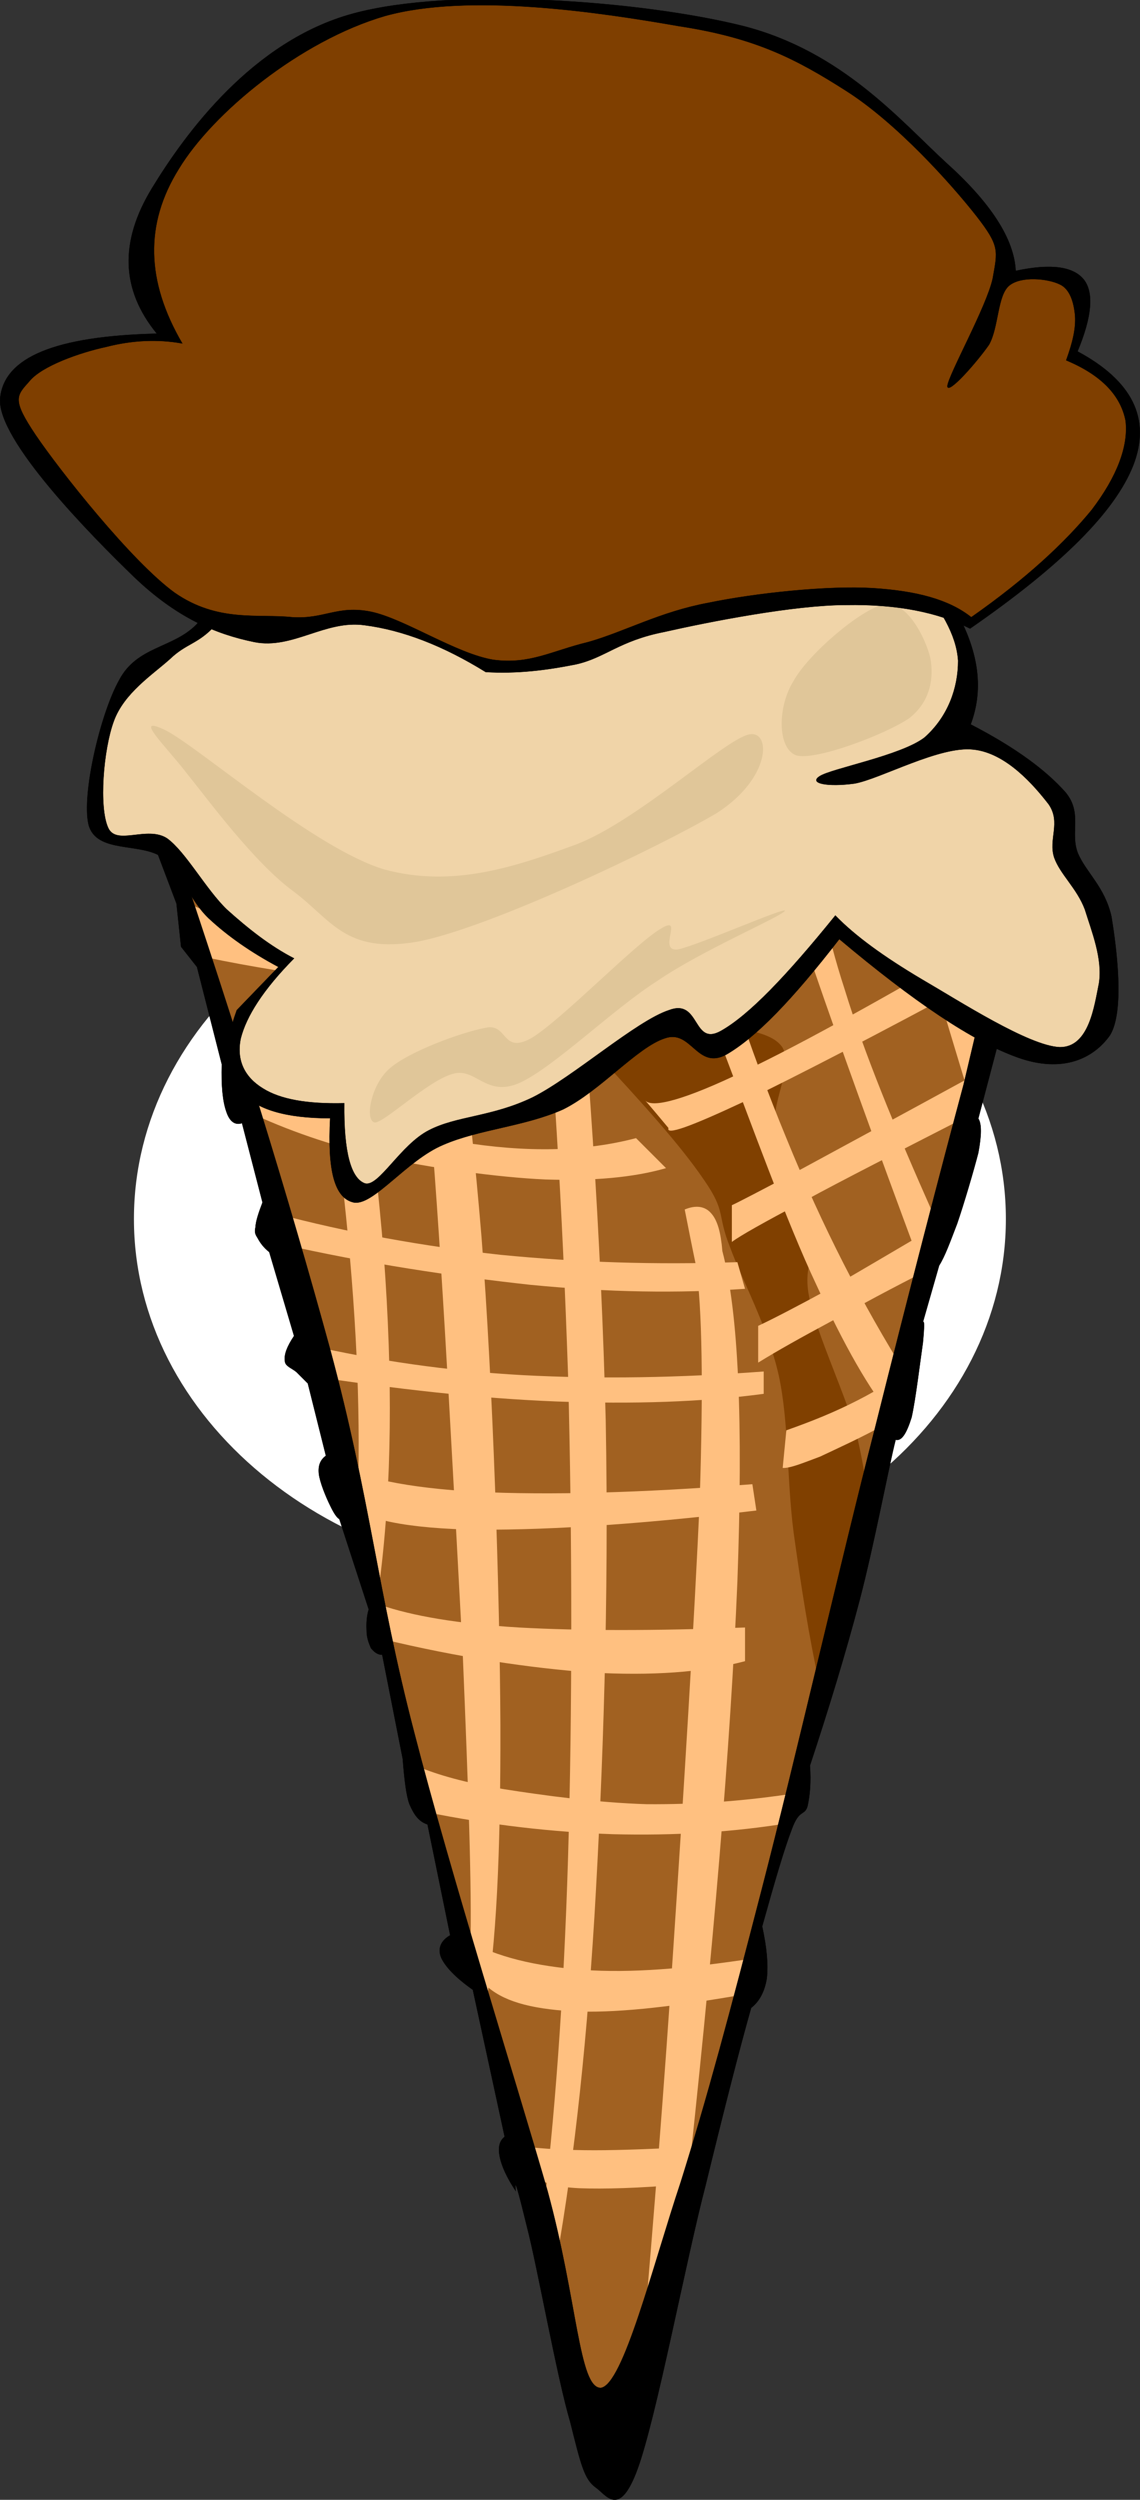 <?xml version="1.0" encoding="UTF-8"?>
<svg width="134.049" height="293.869" xmlns="http://www.w3.org/2000/svg" xmlns:svg="http://www.w3.org/2000/svg">
 <rect width="100%" height="100%" fill="#333333" stroke="none"/>
 <g>
  <title>Layer 1</title>
  <g id="Layer_1">
   <g id="svg_1">
    <path id="svg_2" fill-rule="evenodd" fill="#FFFFFF" d="m67.013,100.854c28.297,0 51.264,19.015 51.264,42.444s-22.967,42.444 -51.264,42.444c-28.298,0 -51.264,-19.015 -51.264,-42.444s22.966,-42.444 51.264,-42.444" clip-rule="evenodd"/>
    <path id="svg_3" stroke-width="0.036" stroke-miterlimit="10" stroke="#000000" fill-rule="evenodd" fill="#A16121" d="m71.729,292.626l50.473,-193.067l-101.413,-0.396l50.94,193.463z" clip-rule="evenodd"/>
    <path id="svg_4" fill-rule="evenodd" fill="#804000" d="m69.893,123.606c-0.432,-5.256 -0.035,-9.108 1.332,-11.952c1.332,-2.952 4.609,-6.012 6.625,-4.86c1.871,1.26 2.484,9.036 4.896,11.952c2.482,2.7 7.668,1.908 9.287,4.428c1.297,2.448 -1.549,6.624 -0.9,10.152c0.684,3.312 4.068,6.984 4.861,10.188c0.646,3.132 -1.729,4.464 -0.865,8.855c0.756,4.248 4.607,12.168 5.725,16.813c1.043,4.607 1.439,8.1 0.9,10.62l-5.328,18.575c-1.332,-6.084 -2.232,-11.951 -3.096,-18.144c-0.828,-6.264 -0.541,-12.96 -1.766,-18.576c-1.295,-5.724 -4.318,-11.195 -5.723,-15.048c-1.584,-3.96 -0.396,-4.068 -3.096,-7.956c-2.7,-3.959 -6.983,-8.747 -12.852,-15.047z" clip-rule="evenodd"/>
    <path id="svg_5" fill-rule="evenodd" fill="#FFC080" d="m46.889,99.702c1.476,7.884 2.628,19.548 3.996,35.424c1.26,15.84 2.664,43.38 3.528,59.292c0.648,15.769 1.08,27.217 0.9,34.921l1.764,6.659c1.26,-7.128 1.8,-18 1.764,-33.191c-0.072,-15.372 -0.864,-40.104 -2.232,-57.528c-1.44,-17.352 -3.456,-32.544 -6.192,-46.008c-1.152,0.144 -2.34,0.288 -3.528,0.431z" clip-rule="evenodd"/>
    <path id="svg_6" fill-rule="evenodd" fill="#FFC080" d="m34.037,98.838c3.06,16.56 5.328,31.032 6.66,44.244c1.332,13.068 1.728,24.372 1.332,34.056l2.664,8.388c1.368,-10.908 1.512,-23.436 0.432,-38.017c-1.188,-14.651 -3.456,-30.743 -7.092,-49.104c-1.332,0.145 -2.664,0.289 -3.996,0.433z" clip-rule="evenodd"/>
    <path id="svg_7" fill-rule="evenodd" fill="#FFC080" d="m63.269,104.599c1.8,19.26 2.88,37.908 3.528,57.06c0.504,19.116 0.504,39.744 0,56.628c-0.504,16.776 -1.584,30.96 -3.096,43.38l1.332,6.192c2.196,-11.628 3.816,-25.596 4.859,-42.48c1.008,-17.063 1.729,-37.188 1.332,-58.428c-0.539,-21.312 -2.016,-43.596 -4.427,-68.112c-1.152,1.908 -2.34,3.815 -3.528,5.76z" clip-rule="evenodd"/>
    <path id="svg_8" fill-rule="evenodd" fill="#FFC080" d="m81.846,148.807c0.719,5.004 0.863,14.004 0.432,27.432c-0.576,13.5 -1.98,35.964 -3.096,52.668c-1.08,16.488 -2.305,31.68 -3.529,46.008l4.861,-15.048c3.383,-30.636 5.4,-54.936 6.191,-73.872c0.684,-18.936 0.145,-31.68 -1.764,-38.916c-0.18,-2.196 -0.576,-3.636 -1.332,-4.464c-0.721,-0.828 -1.801,-0.972 -3.096,-0.432c0.432,2.195 0.864,4.391 1.333,6.624z" clip-rule="evenodd"/>
    <path id="svg_9" fill-rule="evenodd" fill="#FFC080" d="m74.789,133.794c-6.048,1.584 -12.852,1.728 -20.808,0.432c-8.028,-1.404 -16.704,-4.104 -26.568,-8.388l1.764,4.86c4.572,2.16 9.612,3.924 15.516,5.292c5.796,1.296 13.752,2.412 19.44,2.664c5.617,0.18 10.296,-0.216 14.183,-1.332c-1.15,-1.152 -2.339,-2.34 -3.527,-3.528z" clip-rule="evenodd"/>
    <path id="svg_10" fill-rule="evenodd" fill="#FFC080" d="m32.273,142.614c8.604,2.304 17.46,3.888 26.568,4.896c9.216,0.9 18.18,1.188 27.864,0.864l0.9,3.133c-7.848,0.54 -15.984,0.432 -25.236,-0.469c-9.18,-1.008 -19.008,-2.447 -29.628,-4.86c-0.144,-1.188 -0.288,-2.376 -0.468,-3.564z" clip-rule="evenodd"/>
    <path id="svg_11" fill-rule="evenodd" fill="#FFC080" d="m36.269,158.131c8.028,1.8 16.164,3.023 25.236,3.527c8.963,0.468 18.252,0.324 28.295,-0.432l0,2.628c-7.271,0.972 -15.336,1.224 -24.335,0.899c-9.144,-0.359 -18.792,-1.439 -29.628,-3.096c0.144,-1.15 0.288,-2.339 0.432,-3.526z" clip-rule="evenodd"/>
    <path id="svg_12" fill-rule="evenodd" fill="#FFC080" d="m38.933,171.847c3.204,1.872 9,3.096 17.244,3.527c8.316,0.396 18.901,0.145 32.292,-0.899l0.469,3.096c-14.797,1.764 -25.884,2.376 -34.092,2.232c-8.244,-0.252 -12.924,-1.44 -14.58,-3.564c-0.433,-1.44 -0.865,-2.917 -1.333,-4.392z" clip-rule="evenodd"/>
    <path id="svg_13" fill-rule="evenodd" fill="#FFC080" d="m44.693,188.658c3.744,1.296 9.144,2.232 16.344,2.664c7.2,0.396 15.912,0.396 26.568,0l0,3.96c-5.041,1.332 -10.943,1.729 -18.145,1.332c-7.2,-0.54 -15.408,-1.728 -24.768,-3.996c0.001,-1.296 0.001,-2.628 0.001,-3.96z" clip-rule="evenodd"/>
    <path id="svg_14" fill-rule="evenodd" fill="#FFC080" d="m49.121,207.666c2.34,0.973 5.544,1.908 10.152,2.664c4.572,0.721 10.872,1.584 16.813,1.765c5.832,0.036 11.555,-0.36 17.711,-1.332l-0.9,3.527c-6.803,1.116 -13.607,1.513 -20.807,1.332c-7.237,-0.252 -14.473,-1.08 -22.104,-2.628c-0.289,-1.764 -0.577,-3.527 -0.865,-5.328z" clip-rule="evenodd"/>
    <path id="svg_15" fill-rule="evenodd" fill="#FFC080" d="m54.845,228.042c3.528,2.017 8.1,3.097 13.716,3.528c5.689,0.396 12.132,-0.144 19.908,-1.332l-2.195,4.428c-7.885,1.332 -14.184,2.017 -19.044,1.765c-4.968,-0.288 -8.208,-1.225 -10.152,-3.097c-0.648,-1.764 -0.9,-2.699 -0.9,-2.664c0.072,-0.107 0.972,3.097 0.9,2.664c-0.217,-0.54 -1.009,-2.159 -2.233,-5.292z" clip-rule="evenodd"/>
    <path id="svg_16" fill-rule="evenodd" fill="#FFC080" d="m61.937,252.378c1.944,0.217 4.644,0.396 7.956,0.396c3.385,0 7.236,-0.18 11.953,-0.396l-1.332,4.393c-5.436,0.468 -9.469,0.576 -12.384,0.468c-2.88,-0.144 -4.5,-0.647 -4.86,-1.368c-0.433,-1.152 -0.865,-2.305 -1.333,-3.493z" clip-rule="evenodd"/>
    <path id="svg_17" fill-rule="evenodd" fill="#FFC080" d="m22.553,106.362c1.908,1.044 6.48,2.124 13.716,3.528c7.308,1.296 16.992,2.772 29.628,4.428l0.9,4.428c-9.252,-1.116 -17.172,-2.016 -24.336,-3.096c-7.092,-1.116 -13.14,-2.016 -18.144,-3.096c-0.576,-2.052 -1.152,-4.104 -1.764,-6.192z" clip-rule="evenodd"/>
    <path id="svg_18" fill-rule="evenodd" fill="#FFC080" d="m71.262,116.694c3.42,-0.432 8.711,-1.944 16.02,-4.932c7.271,-2.952 16.271,-7.164 27.432,-12.636l4.033,0.324c-8.354,4.608 -16.381,8.748 -24.373,12.276c-8.064,3.564 -15.695,6.372 -23.436,8.856c0.107,-1.295 0.214,-2.592 0.324,-3.888z" clip-rule="evenodd"/>
    <path id="svg_19" fill-rule="evenodd" fill="#FFC080" d="m75.869,129.366c0.828,0.936 4.645,-0.072 11.592,-3.42c6.984,-3.312 16.668,-8.748 29.736,-16.308l-1.549,5.22c-12.707,6.876 -21.959,11.628 -28.188,14.652c-6.229,2.916 -9.18,3.996 -8.855,3.096c-0.9,-1.08 -1.8,-2.16 -2.736,-3.24z" clip-rule="evenodd"/>
    <path id="svg_20" fill-rule="evenodd" fill="#FFC080" d="m92.465,168.139c3.061,-1.08 5.725,-2.16 8.389,-3.528c2.627,-1.332 4.859,-2.808 7.092,-4.428l-3.527,7.092c-3.277,1.8 -5.941,2.988 -7.992,3.96c-2.125,0.792 -3.492,1.368 -4.393,1.332c0.144,-1.476 0.286,-2.953 0.431,-4.428z" clip-rule="evenodd"/>
    <path id="svg_21" fill-rule="evenodd" fill="#FFC080" d="m76.553,99.702c2.412,7.092 5.076,14.868 8.389,23.472c3.275,8.604 7.561,20.484 11.053,27.864c3.311,7.236 6.264,12.349 8.855,15.48l1.764,-4.86c-5.184,-8.28 -9.9,-17.424 -14.148,-27.864c-4.355,-10.548 -8.064,-21.78 -11.52,-34.524c-1.44,0.145 -2.917,0.289 -4.393,0.432z" clip-rule="evenodd"/>
    <path id="svg_22" fill-rule="evenodd" fill="#FFC080" d="m91.385,99.594c0.145,1.476 1.512,6.336 4.393,14.58c2.844,8.28 6.912,19.584 12.492,34.596l1.547,-5.868c-4.752,-10.692 -8.244,-19.26 -10.475,-26.532c-2.34,-7.2 -3.277,-12.6 -3.096,-16.344c-1.621,-0.144 -3.24,-0.288 -4.861,-0.432z" clip-rule="evenodd"/>
    <path id="svg_23" fill-rule="evenodd" fill="#FFC080" d="m86.057,141.678c0.648,-0.288 3.42,-1.728 8.316,-4.32c4.969,-2.7 11.771,-6.372 20.988,-11.412l-1.549,5.256c-8.279,4.248 -14.615,7.452 -19.295,10.008c-4.68,2.484 -7.453,4.032 -8.461,4.788c0.001,-1.439 0.001,-2.88 0.001,-4.32z" clip-rule="evenodd"/>
    <path id="svg_24" fill-rule="evenodd" fill="#FFC080" d="m89.152,155.862c1.766,-0.828 4.537,-2.268 8.316,-4.32c3.744,-2.159 8.424,-4.932 14.184,-8.315l-2.158,5.868c-4.645,2.34 -8.426,4.392 -11.881,6.3c-3.42,1.836 -6.191,3.384 -8.461,4.788c0,-1.441 0,-2.88 0,-4.321z" clip-rule="evenodd"/>
    <path id="svg_25" fill-rule="evenodd" fill="#FFC080" d="m104.957,98.982c1.332,4.392 2.699,9.108 4.393,14.58c1.656,5.364 3.348,11.196 5.363,17.64l1.873,-8.028c-1.369,-0.972 -2.592,-3.492 -3.672,-7.416c-1.225,-3.996 -2.125,-9.396 -3.098,-16.344c-1.619,-0.143 -3.238,-0.288 -4.859,-0.432z" clip-rule="evenodd"/>
    <path id="svg_26" stroke-width="0.036" stroke-miterlimit="10" stroke="#000000" fill-rule="evenodd" d="m17.837,98.515l2.916,7.704l0.54,5.076l1.872,2.376l2.916,11.448c-0.072,2.592 0.108,4.356 0.54,5.58c0.36,1.08 0.972,1.62 1.836,1.332l2.412,9.324c-0.468,1.224 -0.792,2.196 -0.828,2.916c-0.144,0.648 0,0.864 0.288,1.332c0.252,0.468 0.648,1.044 1.332,1.584l2.916,9.864c-0.828,1.224 -1.188,2.195 -1.08,2.916c0,0.647 0.828,0.863 1.368,1.332c0.36,0.359 0.936,0.936 1.332,1.332l2.124,8.495c-0.612,0.469 -0.936,1.08 -0.828,2.124c0.108,0.973 0.828,2.736 1.332,3.744c0.396,0.828 0.756,1.404 1.08,1.584l3.456,10.62c-0.252,0.792 -0.288,1.692 -0.252,2.412c0,0.864 0.216,1.44 0.504,2.124c0.324,0.396 0.72,0.792 1.332,0.792l2.412,12.24c-0.144,-0.9 -0.144,-0.9 0,0c0.072,0.828 0.288,4.032 0.792,5.328c0.54,1.26 1.116,2.052 2.124,2.376l2.664,13.031c-1.116,0.648 -1.512,1.584 -1.044,2.664c0.468,1.009 1.656,2.305 3.708,3.744l3.744,17.28c-0.648,0.504 -0.792,1.296 -0.576,2.376c0.216,1.044 0.792,2.376 1.872,3.996c-0.18,-1.692 0.216,-0.324 1.332,4.248c1.188,4.536 3.528,17.676 5.076,22.896c1.26,5.04 1.656,6.732 2.988,7.704c1.26,0.864 2.771,3.708 4.932,-2.16c2.232,-6.119 5.652,-24.407 8.029,-33.479c2.23,-9.145 3.959,-15.912 5.326,-20.736c0.973,-0.756 1.584,-1.908 1.838,-3.456c0.18,-1.691 0,-3.6 -0.541,-6.12c1.477,-5.292 2.592,-9.107 3.492,-11.447c0.863,-2.376 1.477,-1.513 1.836,-2.664c0.287,-1.296 0.432,-2.845 0.287,-4.788c2.197,-6.66 4.141,-12.996 5.832,-19.404c1.729,-6.588 3.42,-15.66 4.248,-18.9c0.686,-3.168 0.686,-3.168 0,0c0.721,0.181 1.297,-0.791 1.873,-2.628c0.467,-2.016 1.043,-6.84 1.332,-8.783c0.18,-1.908 0.18,-2.664 0,-2.412l1.908,-6.66c0.684,-1.08 1.295,-2.772 2.123,-4.932c0.793,-2.304 1.945,-6.228 2.484,-8.316c0.396,-2.124 0.396,-3.42 0,-4.032l8.893,-33.768l-2.629,0l0,0c-1.008,2.52 -2.16,6.156 -3.455,11.196c-1.332,5.04 -2.197,8.64 -4.537,18.576c-2.627,9.792 -6.408,24.336 -10.367,40.176c-4.068,15.841 -9.432,39.24 -13.32,54.253c-3.852,14.903 -6.443,24.624 -9.576,34.596c-3.313,9.936 -6.768,23.832 -9.396,24.191c-2.591,0.036 -2.735,-10.224 -6.263,-23.147c-3.78,-13.104 -11.412,-37.296 -15.696,-53.964c-4.32,-16.561 -5.148,-27.468 -9.864,-44.964c-4.86,-17.749 -10.872,-37.333 -18.612,-60.12c-0.793,-0.002 -1.585,-0.002 -2.377,-0.002z" clip-rule="evenodd"/>
    <path id="svg_27" stroke-width="0.036" stroke-miterlimit="10" stroke="#000000" fill-rule="evenodd" d="m27.845,118.747l4.896,-5.076c-3.24,-1.728 -5.976,-3.636 -8.208,-5.724c-2.304,-2.196 -3.132,-5.364 -5.4,-7.128c-2.556,-1.836 -7.776,-0.432 -8.712,-3.852c-0.864,-3.528 1.404,-13.14 3.6,-17.028c2.088,-3.96 6.264,-3.708 9.036,-6.48c2.7,-2.916 2.52,-6.156 7.236,-10.26c4.644,-4.176 9.756,-12.6 20.484,-14.436c10.656,-1.872 32.725,-0.396 43.02,3.312c10.045,3.6 14.473,12.852 17.855,18.432c3.457,5.58 4.105,10.332 2.484,14.652c5.436,2.808 8.928,5.472 11.16,7.992c2.016,2.448 0.504,4.68 1.439,7.128c0.973,2.304 3.168,3.96 3.961,7.488c0.576,3.528 1.584,11.088 -0.18,13.932c-1.908,2.7 -5.508,4.5 -10.801,2.628c-5.363,-1.908 -12.24,-6.552 -21.023,-13.932c-5.545,7.164 -9.793,11.556 -13.285,13.572c-3.455,1.872 -4.104,-3.024 -7.234,-1.908c-3.24,1.044 -7.596,6.192 -11.953,8.352c-4.5,2.016 -9.9,2.34 -14.112,4.176c-4.284,1.8 -8.208,7.2 -10.512,6.768c-2.304,-0.504 -3.096,-3.852 -2.772,-9.9c-5.256,0 -8.712,-1.044 -10.512,-3.132c-1.799,-2.197 -2.051,-5.257 -0.467,-9.576z" clip-rule="evenodd"/>
    <path id="svg_28" stroke-width="0.036" stroke-miterlimit="10" stroke="#000000" fill-rule="evenodd" fill="#F0D4A8" d="m34.577,112.663c-2.808,-1.44 -5.4,-3.492 -7.92,-5.76c-2.484,-2.412 -4.824,-6.768 -7.02,-8.352c-2.34,-1.512 -5.94,0.9 -6.912,-1.224c-1.116,-2.412 -0.576,-9.18 0.648,-12.528c1.188,-3.312 4.536,-5.472 6.588,-7.308c1.979,-1.908 3.312,-1.728 5.4,-4.032c2.016,-2.484 3.06,-6.552 6.732,-10.26c3.6,-3.816 8.892,-9.756 14.76,-11.988c5.724,-2.34 13.068,-1.764 19.548,-1.584c6.372,0.144 13.571,1.512 18.685,2.448c4.932,0.864 7.451,0.036 11.303,2.772c3.852,2.664 8.605,9.108 11.484,13.068c2.699,3.816 4.572,6.552 4.789,9.756c0,3.204 -1.189,6.588 -3.961,9.036c-2.771,2.124 -10.943,3.636 -12.313,4.536c-1.367,0.864 0.973,1.296 4.105,0.864c3.023,-0.54 10.043,-4.464 13.967,-3.996c3.852,0.396 7.129,4.212 8.855,6.444c1.477,2.16 -0.07,4.104 0.648,6.264c0.684,1.944 2.664,3.6 3.6,6.084c0.793,2.556 2.125,5.832 1.656,8.712c-0.539,2.628 -1.152,7.524 -4.607,7.488c-3.637,-0.144 -11.771,-5.4 -16.236,-7.992c-4.428,-2.628 -7.813,-5.076 -10.152,-7.488c-5.795,7.164 -10.188,11.736 -13.463,13.572c-3.348,1.872 -2.412,-3.852 -6.084,-2.448c-3.816,1.224 -11.305,7.884 -16.057,10.26c-4.788,2.304 -8.892,2.16 -12.168,3.852c-3.348,1.692 -5.904,6.696 -7.524,6.264c-1.656,-0.576 -2.52,-3.672 -2.448,-9.432c-4.392,0.108 -7.524,-0.468 -9.54,-1.728c-2.196,-1.332 -3.168,-3.348 -2.628,-5.904c0.649,-2.557 2.593,-5.688 6.265,-9.396z" clip-rule="evenodd"/>
    <path id="svg_29" fill-rule="evenodd" fill="#E0C699" d="m21.941,90.882c2.556,3.168 7.956,10.548 12.6,13.932c4.464,3.348 6.084,7.308 14.436,5.904c8.46,-1.548 28.511,-11.124 35.281,-15.12c6.479,-4.14 6.443,-9.864 3.779,-9.252c-2.881,0.648 -12.996,10.08 -20.196,12.888c-7.236,2.664 -14.544,5.148 -22.608,2.988c-8.172,-2.412 -21.852,-14.4 -25.776,-16.38c-3.96,-1.907 -0.036,1.764 2.484,5.04z" clip-rule="evenodd"/>
    <path id="svg_30" fill-rule="evenodd" fill="#E0C699" d="m45.881,125.55c2.196,-1.908 8.28,-4.176 11.16,-4.716c2.7,-0.648 1.908,3.132 5.4,1.224c3.492,-2.052 12.276,-11.16 15.264,-12.888c2.809,-1.728 -0.469,2.7 1.98,2.448c2.447,-0.504 12.852,-5.112 12.6,-4.536c-0.504,0.72 -9.684,4.608 -14.904,8.172c-5.328,3.384 -12.132,10.116 -16.236,12.024c-3.996,1.8 -5.184,-1.836 -7.884,-1.044c-2.88,0.756 -8.028,5.724 -9.18,5.724c-1.26,-0.216 -0.432,-4.572 1.8,-6.408z" clip-rule="evenodd"/>
    <path id="svg_31" fill-rule="evenodd" fill="#E0C699" d="m93.293,80.083c1.691,-3.132 7.885,-8.46 10.656,-9.036c2.664,-0.54 4.896,3.996 5.436,6.264c0.432,2.232 0.109,5.112 -2.484,7.128c-2.734,1.872 -11.051,5.04 -13.283,4.356c-2.233,-0.829 -2.196,-5.725 -0.325,-8.712z" clip-rule="evenodd"/>
    <path id="svg_32" stroke-width="0.036" stroke-miterlimit="10" stroke="#000000" fill-rule="evenodd" d="m57.113,79.002c-5.004,-3.096 -9.756,-4.932 -14.256,-5.508c-4.608,-0.648 -8.46,2.88 -12.96,1.98c-4.572,-0.936 -9.144,-2.88 -14.112,-7.632c-5.112,-4.932 -16.2,-16.2 -15.768,-21.024c0.468,-4.824 6.48,-7.308 18.432,-7.596c-4.248,-5.184 -4.392,-10.836 -0.576,-17.1c3.924,-6.444 11.844,-17.316 23.616,-20.52c11.736,-3.204 34.093,-1.512 45.972,1.476c11.557,2.988 18.359,11.052 23.76,16.021c5.293,4.752 8.029,9 8.209,12.744c4.176,-0.9 6.803,-0.504 8.027,1.044c1.188,1.548 0.936,4.356 -0.756,8.424c6.443,3.456 8.676,7.92 6.553,13.392c-2.16,5.472 -8.424,11.736 -19.189,19.188c-3.744,-1.908 -8.604,-2.88 -14.58,-2.772c-6.084,0 -16.127,1.98 -21.383,3.168c-5.328,1.044 -6.949,3.06 -10.404,3.816c-3.601,0.719 -6.985,1.115 -10.585,0.899z" clip-rule="evenodd"/>
    <path id="svg_33" stroke-width="0.036" stroke-miterlimit="10" stroke="#000000" fill-rule="evenodd" fill="#7f3f00" d="m21.437,40.375c-2.952,-0.54 -5.976,-0.36 -8.928,0.396c-3.168,0.684 -7.632,2.268 -9.072,4.068c-1.512,1.692 -2.052,2.124 0.756,6.3c2.772,4.104 11.268,14.868 16.344,18.54c5.076,3.528 9.828,2.448 13.824,2.88c3.78,0.252 5.292,-1.44 9.252,-0.648c3.96,0.828 10.008,4.932 14.4,5.652c4.284,0.576 6.84,-1.044 11.161,-2.088c4.211,-1.188 8.459,-3.564 14.111,-4.608c5.545,-1.152 14.111,-2.052 19.332,-1.728c5.148,0.324 8.965,1.332 11.592,3.42c6.48,-4.536 11.016,-8.784 14.148,-12.6c3.023,-3.96 4.355,-7.56 3.996,-10.512c-0.576,-2.916 -2.771,-5.328 -6.984,-7.092c0.756,-2.088 1.152,-3.744 1.045,-5.256c-0.145,-1.584 -0.613,-3.132 -1.801,-3.672c-1.404,-0.684 -4.535,-1.008 -5.939,0.144c-1.404,1.152 -1.225,4.896 -2.377,6.948c-1.367,1.98 -4.896,6.012 -4.896,4.86c0.145,-1.368 4.609,-9.324 5.328,-12.636c0.576,-3.276 0.865,-3.78 -1.908,-7.344c-3.023,-3.852 -9.432,-10.98 -15.336,-14.724c-5.868,-3.744 -10.655,-6.229 -19.62,-7.597c-9.252,-1.62 -24.732,-3.96 -34.632,-1.188c-9.936,2.916 -20.232,11.376 -24.228,18c-3.996,6.444 -3.852,13.14 0.432,20.485z" clip-rule="evenodd"/>
    <path id="svg_34" fill-rule="evenodd" fill="#7f3f00" d="m56.825,72.45l-17.388,-10.908c-3.42,-0.9 -0.432,5.328 -2.7,5.652c-2.34,0.144 -7.02,-1.116 -10.98,-4.212c-3.96,-3.096 -12.996,-13.14 -12.816,-14.076c0.252,-0.936 11.448,8.676 14.292,8.424c2.628,-0.504 -3.528,-12.384 2.088,-10.512c5.652,1.944 26.892,17.496 31.644,21.924c4.5,4.284 -0.576,4.824 -4.14,3.708z" clip-rule="evenodd"/>
    <path id="svg_35" fill-rule="evenodd" fill="#7f3f00" d="m71.98,16.326c2.736,-2.052 13.572,-4.104 19.332,-3.672c5.652,0.396 10.693,3.6 14.438,6.3c3.635,2.628 6.658,5.688 7.271,9.72c0.396,3.96 -3.527,10.404 -4.141,13.932c-0.539,3.348 4.428,2.952 1.008,6.588c-3.635,3.708 -20.412,15.768 -21.852,15.084c-1.367,-1.044 12.492,-16.164 13.824,-20.232c1.188,-3.96 -6.588,-1.116 -6.229,-3.672c0.324,-2.772 9.252,-8.964 8.461,-12.348c-0.973,-3.456 -8.676,-7.236 -13.537,-7.884c-4.932,-0.684 -12.672,4.572 -15.732,3.96c-3.13,-0.72 -5.649,-5.904 -2.843,-7.776z" clip-rule="evenodd"/>
    <path id="svg_36" fill-rule="evenodd" fill="#7f3f00" d="m122.381,44.046c2.52,0.18 7.92,5.652 7.453,9.072c-0.721,3.492 -6.984,8.928 -11.018,11.304c-4.104,2.16 -11.375,2.592 -13.066,1.98c-1.729,-0.756 0.322,-4.212 2.951,-6.048c2.592,-1.872 11.195,-3.708 12.348,-5.112c0.973,-1.512 -6.336,-1.908 -6.084,-3.708c0.289,-2.015 4.752,-7.703 7.416,-7.488z" clip-rule="evenodd"/>
    <path id="svg_37" fill-rule="evenodd" fill="#7f3f00" d="m48.797,28.17c-4.212,1.8 -18.144,9.9 -16.956,9.864c1.26,-0.216 21.42,-9.18 24.372,-10.8c2.736,-1.656 -3.348,-0.972 -7.416,0.936z" clip-rule="evenodd"/>
    <path id="svg_38" fill-rule="evenodd" fill="#7f3f00" d="m63.377,31.302c-3.672,1.872 -15.336,9.972 -14.148,9.864c1.188,-0.324 18.792,-9.504 21.277,-11.16c2.23,-1.584 -3.457,-0.576 -7.129,1.296z" clip-rule="evenodd"/>
    <path id="svg_39" fill-rule="evenodd" fill="#7f3f00" d="m79.721,35.262c-2.592,1.692 -11.771,12.636 -11.16,13.248c0.613,0.468 13.068,-8.028 15.011,-10.224c1.766,-2.267 -1.332,-4.752 -3.851,-3.024z" clip-rule="evenodd"/>
   </g>
  </g>
 </g>
</svg>